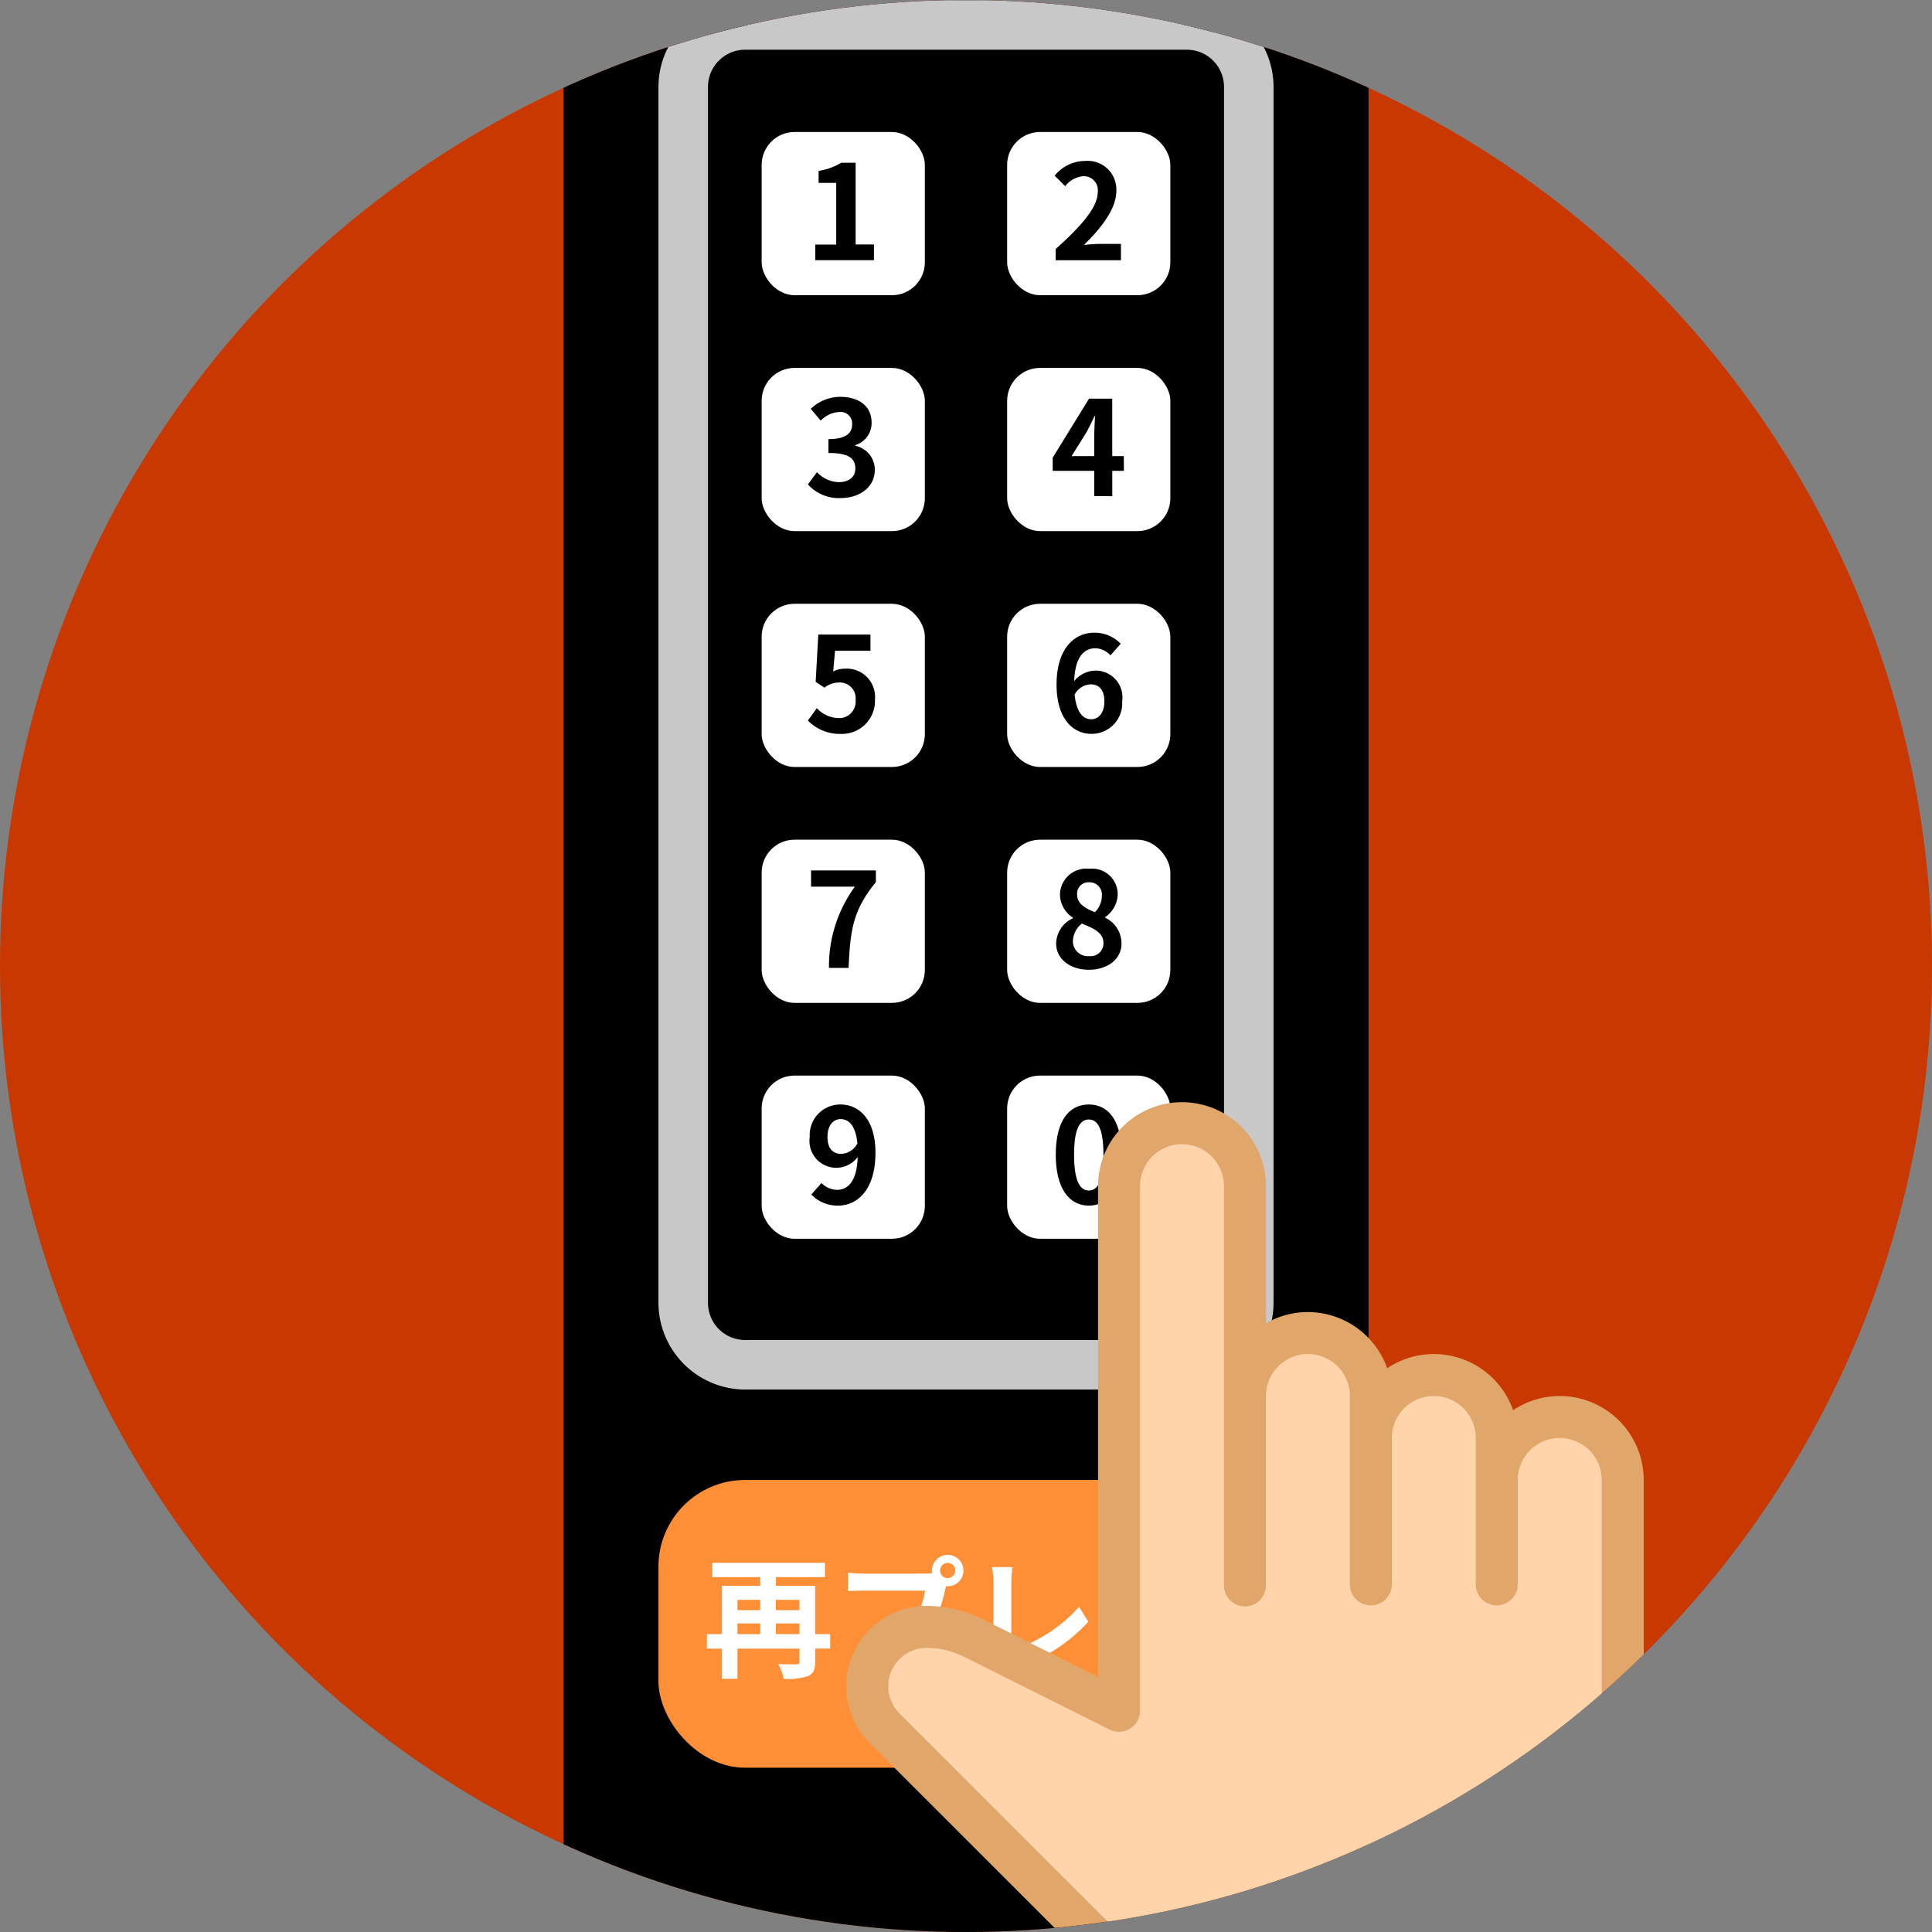 <svg xmlns="http://www.w3.org/2000/svg" xmlns:xlink="http://www.w3.org/1999/xlink" viewBox="0 0 156 156">
  <rect x="0" y="0" width="156" height="156" fill="#808080" stroke="none"/>
  <defs>
    <style>
      .cls-1 {
        fill: #c83800;
      }

      .cls-2 {
        fill: #70c3f0;
      }

      .cls-3 {
        clip-path: url(#clip-path);
      }

      .cls-4 {
        fill: #c8c8c8;
      }

      .cls-5 {
        fill: #fff;
      }

      .cls-6 {
        fill: #ff8f36;
      }

      .cls-7 {
        fill: #e1a66a;
      }

      .cls-8 {
        fill: #ffd4aa;
      }

      .cls-9 {
        clip-path: url(#clip-path-2);
      }

      .cls-10 {
        fill: #333;
      }

      .cls-11 {
        fill: #9f3800;
      }

      .cls-12 {
        fill: #480000;
      }

      .cls-13 {
        fill: #a00;
      }

      .cls-14 {
        clip-path: url(#clip-path-3);
      }
    </style>
    <clipPath id="clip-path">
      <circle class="cls-1" cx="78" cy="78" r="78"/>
    </clipPath>
    <clipPath id="clip-path-2">
      <circle class="cls-2" cx="-88" cy="244" r="78"/>
    </clipPath>
    <clipPath id="clip-path-3">
      <circle class="cls-1" cx="78" cy="244" r="78"/>
    </clipPath>
  </defs>
  <title>c-enjoy__pachinco__replay--02</title>
  <g id="c-enjoy__pachinco__replay--02">
    <g>
      <circle class="cls-1" cx="78" cy="78" r="78"/>
      <g class="cls-3">
        <g>
          <rect x="45.5" y="-17.5" width="65" height="256.064"/>
          <g>
            <rect x="55.166" y="2.015" width="45.667" height="108.189" rx="5" ry="5"/>
            <path class="cls-4" d="M95.833,4.015a3,3,0,0,1,3,3V105.2a3,3,0,0,1-3,3H60.167a3,3,0,0,1-3-3V7.015a3,3,0,0,1,3-3H95.833m0-4H60.167a7.021,7.021,0,0,0-7,7V105.2a7.021,7.021,0,0,0,7,7H95.833a7.021,7.021,0,0,0,7-7V7.015a7.021,7.021,0,0,0-7-7Z"/>
          </g>
          <g>
            <g>
              <rect class="cls-5" x="61.5" y="10.659" width="13.178" height="13.178" rx="2.658" ry="2.658"/>
              <path d="M65.83,19.747h1.691V14.77H66.1V13.8a5.105,5.105,0,0,0,1.829-.659h1.159v6.6h1.479v1.266H65.83Z"/>
            </g>
            <g>
              <rect class="cls-5" x="81.322" y="10.659" width="13.178" height="13.178" rx="2.658" ry="2.658"/>
              <path d="M85.238,20.109c2.138-1.915,3.4-3.393,3.4-4.605a1.129,1.129,0,0,0-1.181-1.276,2.039,2.039,0,0,0-1.446.808l-.851-.851a3.192,3.192,0,0,1,2.5-1.191,2.309,2.309,0,0,1,2.478,2.425c0,1.425-1.181,2.957-2.616,4.36.393-.042.915-.085,1.276-.085h1.712v1.319H85.238Z"/>
            </g>
            <g>
              <rect class="cls-5" x="61.5" y="29.707" width="13.178" height="13.178" rx="2.658" ry="2.658"/>
              <path d="M65.234,39.113l.734-.989a2.5,2.5,0,0,0,1.755.808c.8,0,1.34-.394,1.34-1.1,0-.776-.458-1.255-2.17-1.255V35.455c1.446,0,1.915-.5,1.915-1.2a.941.941,0,0,0-1.053-.989,2.246,2.246,0,0,0-1.489.7l-.8-.957a3.491,3.491,0,0,1,2.361-.968c1.521,0,2.552.745,2.552,2.1a1.865,1.865,0,0,1-1.318,1.8v.053a1.967,1.967,0,0,1,1.574,1.936c0,1.446-1.266,2.287-2.765,2.287A3.345,3.345,0,0,1,65.234,39.113Z"/>
            </g>
            <g>
              <rect class="cls-5" x="81.322" y="29.707" width="13.178" height="13.178" rx="2.658" ry="2.658"/>
              <path d="M90.747,38.018h-.936V40.06H88.354V38.018H85V36.955l2.936-4.765h1.872v4.637h.936Zm-2.393-1.191V35.221c0-.458.043-1.17.064-1.627h-.042c-.191.415-.4.851-.627,1.276l-1.223,1.957Z"/>
            </g>
            <g>
              <rect class="cls-5" x="61.5" y="48.753" width="13.178" height="13.178" rx="2.658" ry="2.658"/>
              <path d="M65.234,58.181l.723-1a2.447,2.447,0,0,0,1.734.8,1.321,1.321,0,0,0,1.393-1.446,1.274,1.274,0,0,0-1.33-1.425,1.882,1.882,0,0,0-1.18.415l-.713-.468.213-3.818h4.211v1.308H67.425l-.149,1.67a2.036,2.036,0,0,1,.947-.224,2.285,2.285,0,0,1,2.425,2.5,2.659,2.659,0,0,1-2.754,2.765A3.587,3.587,0,0,1,65.234,58.181Z"/>
            </g>
            <g>
              <rect class="cls-5" x="81.322" y="48.753" width="13.178" height="13.178" rx="2.658" ry="2.658"/>
              <path d="M89.662,52.917a1.71,1.71,0,0,0-1.212-.574c-.9,0-1.649.681-1.712,2.648a2.289,2.289,0,0,1,1.616-.84,2.159,2.159,0,0,1,2.255,2.478,2.464,2.464,0,0,1-2.467,2.627c-1.5,0-2.829-1.2-2.829-3.978,0-2.936,1.457-4.19,3.042-4.19a2.917,2.917,0,0,1,2.138.894Zm-.489,3.712c0-.936-.436-1.372-1.117-1.372a1.554,1.554,0,0,0-1.287.83c.149,1.436.681,1.989,1.34,1.989C88.694,58.075,89.173,57.585,89.173,56.628Z"/>
            </g>
            <g>
              <rect class="cls-5" x="61.5" y="67.801" width="13.178" height="13.178" rx="2.658" ry="2.658"/>
              <path d="M69.031,71.592H65.49V70.284h5.232v.946c-1.829,2.233-2.074,3.84-2.2,6.924H66.936A10.861,10.861,0,0,1,69.031,71.592Z"/>
            </g>
            <g>
              <rect class="cls-5" x="81.322" y="67.801" width="13.178" height="13.178" rx="2.658" ry="2.658"/>
              <path d="M85.28,76.2a2.291,2.291,0,0,1,1.351-2.053v-.053a2.243,2.243,0,0,1-1.042-1.872,2.128,2.128,0,0,1,2.372-2.074,2.065,2.065,0,0,1,2.287,2.1,2.291,2.291,0,0,1-1.011,1.8v.054A2.289,2.289,0,0,1,90.555,76.2c0,1.191-1.053,2.105-2.648,2.105C86.408,78.3,85.28,77.43,85.28,76.2Zm3.818-.053c0-.819-.723-1.159-1.744-1.574a1.892,1.892,0,0,0-.723,1.457A1.206,1.206,0,0,0,87.95,77.2,1.032,1.032,0,0,0,89.1,76.144Zm-.127-3.808a1,1,0,0,0-1.042-1.1.915.915,0,0,0-.957.979c0,.745.606,1.106,1.436,1.436A1.882,1.882,0,0,0,88.971,72.336Z"/>
            </g>
            <g>
              <rect class="cls-5" x="61.5" y="86.847" width="13.178" height="13.178" rx="2.658" ry="2.658"/>
              <path d="M66.33,95.521a1.805,1.805,0,0,0,1.244.554c.883,0,1.617-.671,1.681-2.648a2.164,2.164,0,0,1-3.872-1.617,2.467,2.467,0,0,1,2.478-2.627c1.489,0,2.829,1.17,2.829,3.9,0,2.979-1.457,4.265-3.021,4.265a2.951,2.951,0,0,1-2.159-.893Zm2.9-3.19c-.138-1.436-.681-1.968-1.351-1.968-.585,0-1.063.479-1.063,1.446,0,.926.436,1.361,1.117,1.361A1.569,1.569,0,0,0,69.233,92.33Z"/>
            </g>
            <g>
              <rect class="cls-5" x="81.322" y="86.847" width="13.178" height="13.178" rx="2.658" ry="2.658"/>
              <path d="M85.248,93.234c0-2.723,1.063-4.053,2.669-4.053s2.659,1.341,2.659,4.053-1.063,4.115-2.659,4.115S85.248,95.946,85.248,93.234Zm3.85,0c0-2.2-.51-2.84-1.181-2.84s-1.191.638-1.191,2.84.51,2.893,1.191,2.893S89.1,95.446,89.1,93.234Z"/>
            </g>
          </g>
          <g>
            <rect class="cls-6" x="53.167" y="119.5" width="49.667" height="23.235" rx="7" ry="7"/>
            <g>
              <path class="cls-5" d="M67.033,133.117H65.821v1.053c0,.639-.138.979-.585,1.17a5.037,5.037,0,0,1-1.957.213,4.585,4.585,0,0,0-.436-1.191c.585.032,1.266.021,1.457.021s.255-.053.255-.233v-1.032H59.546v2.436H58.291v-2.436H57.079v-1.17h1.212v-3.9h3.095v-.7H57.515v-1.16h9.093v1.16H62.651v.7h3.169v3.9h1.212Zm-7.487-3.935v.829h1.84v-.829Zm0,2.765h1.84v-.861h-1.84Zm3.105-2.765v.829h1.9v-.829Zm1.9,2.765v-.861h-1.9v.861Z"/>
              <path class="cls-5" d="M74.665,127.065a4.631,4.631,0,0,0,.606-.042,1.229,1.229,0,0,1-.021-.2,1.271,1.271,0,1,1,1.276,1.266.606.606,0,0,1-.139-.011l-.085.319a10.735,10.735,0,0,1-1.6,3.871,8.417,8.417,0,0,1-4.275,2.936l-1.159-1.266a6.99,6.99,0,0,0,4.169-2.5,6.82,6.82,0,0,0,1.255-3H69.741c-.489,0-.989.021-1.266.043v-1.5a11.734,11.734,0,0,0,1.266.085Zm2.467-.244a.612.612,0,1,0-.606.606A.615.615,0,0,0,77.132,126.821Z"/>
              <path class="cls-5" d="M80.074,134.191a1.384,1.384,0,0,0,.138-.691v-5.764a6.564,6.564,0,0,0-.117-1.2h1.67a7.52,7.52,0,0,0-.106,1.2v5.52a12.072,12.072,0,0,0,5.466-3.51l.755,1.2a13.372,13.372,0,0,1-6.168,3.829,3.049,3.049,0,0,0-.638.287Z"/>
              <path class="cls-5" d="M95.225,133.691a7.334,7.334,0,0,0,.1,1.394H93.64a11.935,11.935,0,0,0,.074-1.394V130.2a20.778,20.778,0,0,1-3.658,1.446l-.766-1.3a16.332,16.332,0,0,0,4.839-1.926,11.222,11.222,0,0,0,2.776-2.4l1.138,1.032a17.389,17.389,0,0,1-2.818,2.286Z"/>
            </g>
          </g>
        </g>
        <g>
          <path class="cls-7" d="M125.944,112.722a6.755,6.755,0,0,0-3.769,1.146,6.779,6.779,0,0,0-10.168-3.389,6.8,6.8,0,0,0-6.4-4.535,6.723,6.723,0,0,0-3.389.912V95.776a6.778,6.778,0,1,0-13.557,0V135.4l-9.317-4.66a10.214,10.214,0,0,0-4.545-1.071,6.487,6.487,0,0,0-4.575,11.072L92.14,162.654a26.058,26.058,0,0,0,18.552,7.683,22.055,22.055,0,0,0,22.03-22.03V119.5A6.785,6.785,0,0,0,125.944,112.722Z"/>
          <path class="cls-8" d="M129.333,148.308a18.663,18.663,0,0,1-18.644,18.641,22.666,22.666,0,0,1-16.149-6.694L72.622,138.341a3.1,3.1,0,0,1,2.179-5.284,6.819,6.819,0,0,1,3.03.715L89.6,139.656a1.694,1.694,0,0,0,2.45-1.515V95.776a3.389,3.389,0,1,1,6.778,0v32.2a1.695,1.695,0,1,0,3.389,0V112.722a3.389,3.389,0,0,1,6.778,0v15.251a1.695,1.695,0,0,0,3.389,0V116.111a3.389,3.389,0,1,1,6.778,0v11.862a1.695,1.695,0,0,0,3.389,0V119.5a3.389,3.389,0,1,1,6.778,0Z"/>
        </g>
      </g>
    </g>
  </g>
  <g id="c-enjoy__pachinco__raku--01">
    <g>
      <circle class="cls-2" cx="-88" cy="244" r="78"/>
      <g class="cls-9">
        <g>
          <rect x="-175.789" y="144.31" width="240.789" height="151.69" rx="27" ry="27"/>
          <rect class="cls-10" x="-175.789" y="131.31" width="240.789" height="151.69" rx="27" ry="27"/>
          <rect x="-168.214" y="124.052" width="212.571" height="151.69" rx="25.369" ry="25.369"/>
        </g>
        <rect class="cls-11" x="-199.5" y="94.31" width="303.758" height="151.69" rx="28.934" ry="28.934"/>
        <g>
          <rect class="cls-1" x="-219.536" y="41.068" width="284.536" height="193.932"/>
          <rect class="cls-12" x="-168.214" y="125.313" width="212.571" height="78.661" rx="26.78" ry="26.78"/>
          <rect class="cls-13" x="-168.214" y="62.743" width="212.571" height="44.713" rx="13.39" ry="13.39"/>
        </g>
      </g>
    </g>
  </g>
  <g id="c-enjoy__pachinco__raku--02">
    <g>
      <circle class="cls-1" cx="78" cy="244" r="78"/>
      <g class="cls-14">
        <rect x="45.5" y="148.5" width="65" height="256.064"/>
      </g>
    </g>
  </g>
</svg>
